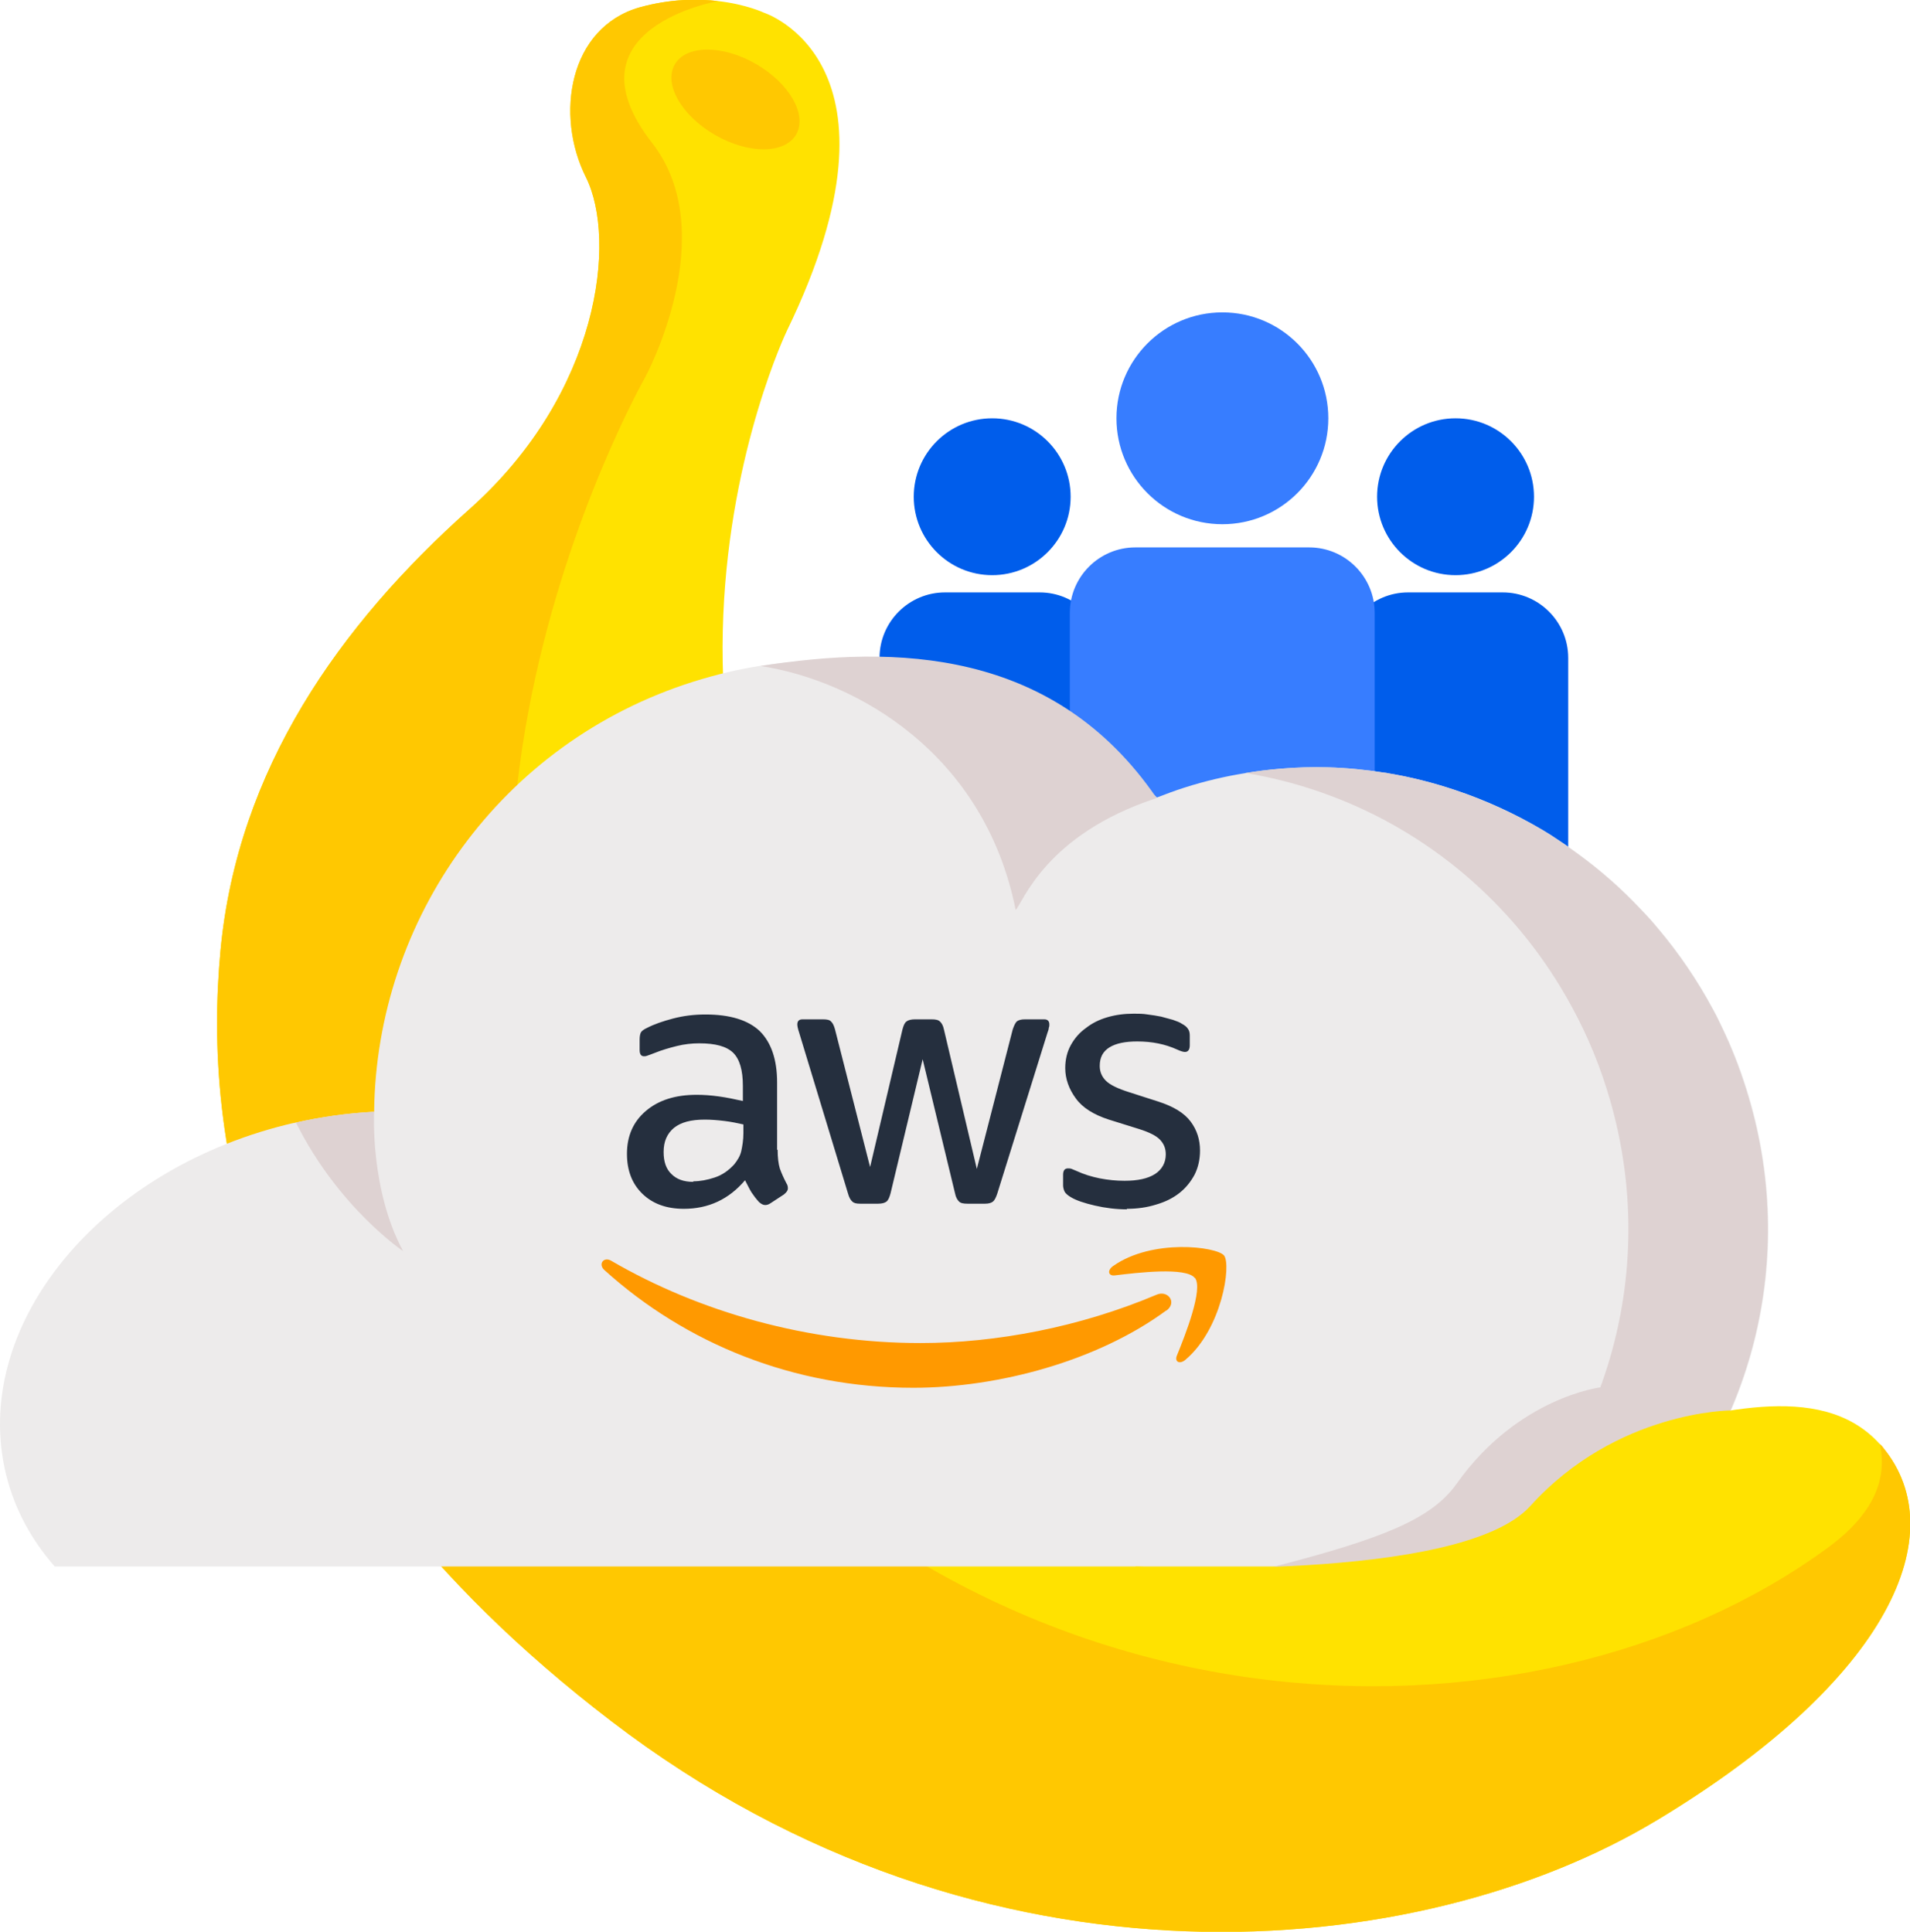 <?xml version="1.0" encoding="UTF-8"?>
<svg id="Calque_2" data-name="Calque 2" xmlns="http://www.w3.org/2000/svg" viewBox="0 0 70.86 71.67">
  <defs>
    <style>
      .cls-1 {
        fill: #edebeb;
      }

      .cls-2 {
        fill: #f90;
        fill-rule: evenodd;
      }

      .cls-3 {
        fill: #252f3e;
      }

      .cls-4 {
        fill: #ffe200;
      }

      .cls-5 {
        fill: #377dff;
      }

      .cls-6 {
        fill: #ffc801;
      }

      .cls-7 {
        fill: #005deb;
      }

      .cls-8 {
        fill: #ded2d2;
      }
    </style>
  </defs>
  <g id="Calque_1-2" data-name="Calque 1">
    <g>
      <path class="cls-7" d="M52.24,21.98h3.51c1.34,0,2.43,1.09,2.43,2.43v8.42h-8.37v-8.42c0-1.34,1.09-2.43,2.43-2.43Z"/>
      <circle class="cls-7" cx="54" cy="18.43" r="2.91"/>
      <path class="cls-7" d="M35.06,21.98h3.51c1.34,0,2.43,1.09,2.43,2.43v8.42h-8.37v-8.42c0-1.34,1.09-2.43,2.43-2.43Z"/>
      <circle class="cls-7" cx="36.81" cy="18.43" r="2.91"/>
      <path class="cls-5" d="M42.13,20.31h6.44c1.34,0,2.43,1.09,2.43,2.43v11.33h-11.31v-11.33c0-1.34,1.09-2.43,2.43-2.43Z"/>
      <circle class="cls-5" cx="45.35" cy="15.52" r="3.93"/>
      <g>
        <path class="cls-4" d="M61.46,67.54c-8.72,5.26-24.9,6.94-38.78-3.68-13.87-10.61-15.13-21.86-14.5-28.59.63-6.72,4.41-12.08,9.25-16.39,4.83-4.31,5.46-9.98,4.31-12.3-1.16-2.31-.63-5.57,2-6.31,1.12-.31,2.12-.32,2.9-.23,1.05.12,1.7.43,1.7.43,0,0,5.69,1.82.86,11.79,0,0-8.41,17.45,6.31,32.05,5.49,5.46,11.38,7.94,16.61,8.9,2.76.51,5.59.43,8.35-.11,2.86-.56,7.04-2,9.27.48.05.05.1.1.14.16,2.55,3.13.32,8.54-8.41,13.8Z"/>
        <path class="cls-6" d="M61.46,67.54c-8.72,5.26-24.9,6.94-38.78-3.68-13.87-10.61-15.13-21.86-14.5-28.59.63-6.72,4.41-12.08,9.25-16.39,4.83-4.31,5.46-9.98,4.31-12.3-1.16-2.31-.63-5.57,2-6.31,1.12-.31,2.12-.32,2.9-.23,0,0-5.77,1-2.45,5.26,2.64,3.38-.26,8.71-.26,8.71,0,0-11.27,19.78.15,34.9,12.21,16.16,32.76,16.58,43.75,8.5,1.67-1.23,2.2-2.52,1.91-3.84.05.05.1.1.14.16,2.55,3.13.32,8.54-8.41,13.8Z"/>
        <ellipse class="cls-6" cx="27.28" cy="3.69" rx="1.52" ry="2.6" transform="translate(10.45 25.47) rotate(-60)"/>
      </g>
      <g>
        <path class="cls-1" d="M60.72,57.51c-.2.21-.42.41-.64.61H2.03c-.86-.98-1.48-2.11-1.8-3.39-1.34-5.42,3.31-11.24,10.39-13,.12-.03.24-.06.36-.08.98-.22,1.95-.35,2.9-.4.08-7.13,4.68-13.7,11.85-15.96.83-.26,1.66-.46,2.5-.59h0s.04,0,.06-.01c5.46-.83,10.89,1.09,14.63,4.9,0,0,0,0,0,0h0c.34-.13.68-.26,1.03-.37.75-.24,1.52-.42,2.28-.54.11-.02.22-.03.32-.05.22-.03.43-.06.65-.08.11-.01.22-.02.33-.03.58-.05,1.17-.07,1.74-.05.71.02,1.41.09,2.11.2.04,0,.08.01.12.02.85.14,1.67.35,2.48.62,1.14.38,2.23.88,3.26,1.49.19.11.37.23.55.35.18.12.36.24.54.37.81.57,1.57,1.21,2.27,1.92.15.16.31.32.46.48,0,0,0,0,0,0,.15.16.3.33.44.5.79.93,1.5,1.97,2.09,3.08.11.2.21.41.31.62.35.73.65,1.49.9,2.29,1.98,6.28.19,12.81-4.07,17.09Z"/>
        <g>
          <path class="cls-8" d="M37.68,33.76c.28-.27,1.09-2.79,5.23-4.15-3.81-5.57-9.71-5.68-14.69-4.9,3.61.56,8.31,3.28,9.46,9.05Z"/>
          <path class="cls-8" d="M60.72,57.51c-.21.21-.42.41-.64.6h-5.18c4.72-4.25,6.78-11.12,4.71-17.7-.38-1.22-.89-2.36-1.5-3.42-2.01-3.51-5.14-6.12-8.76-7.47-1.01-.38-2.06-.66-3.14-.84.11-.02.22-.03.32-.05.22-.03.43-.06.65-.08.11-.01.22-.02.33-.03.58-.05,1.17-.06,1.74-.05.71.02,1.41.09,2.11.2.04,0,.08.01.12.02.85.14,1.67.35,2.48.62,1.14.38,2.23.88,3.26,1.49.19.11.37.23.55.35.18.12.36.24.54.37.81.57,1.57,1.21,2.27,1.92.15.16.31.32.46.48,0,0,0,0,0,0,.15.16.3.33.44.5.79.93,1.5,1.97,2.09,3.08.11.2.21.41.31.62.35.73.65,1.49.9,2.29,1.98,6.28.19,12.81-4.07,17.09Z"/>
        </g>
        <path class="cls-8" d="M14.97,46.43s-2.41-1.61-3.99-4.78c.98-.22,1.95-.35,2.9-.4,0,0-.16,2.89,1.08,5.18Z"/>
      </g>
      <path class="cls-8" d="M59.4,51.47s-3.08.36-5.36,3.58c-.93,1.31-2.73,2.03-6.75,3.07-.83,2.23,8.62,1.3,8.62,1.3l6.61-6.67-3.12-1.27Z"/>
      <path class="cls-4" d="M42.12,58.12s12.06.62,14.65-2.24c3.21-3.55,7.45-3.55,7.45-3.55l-1.17,6.86-7.14.81-6.98,1.81-6.81-3.69Z"/>
      <g>
        <path class="cls-3" d="M28.85,42.66c0,.29.03.52.08.69.06.17.14.35.25.56.04.06.05.12.05.18,0,.08-.05.15-.15.23l-.49.32c-.07.05-.14.07-.2.07-.08,0-.15-.04-.23-.11-.11-.12-.2-.24-.28-.36-.08-.13-.15-.28-.24-.45-.6.71-1.36,1.06-2.27,1.06-.65,0-1.16-.19-1.54-.56-.38-.37-.57-.86-.57-1.48,0-.66.23-1.19.7-1.59.47-.4,1.09-.6,1.89-.6.26,0,.53.02.82.06s.58.1.89.17v-.56c0-.59-.12-.99-.36-1.23-.25-.24-.66-.35-1.26-.35-.27,0-.55.03-.83.1s-.56.15-.83.26c-.12.05-.22.08-.27.1-.05.02-.09.02-.12.02-.11,0-.16-.08-.16-.24v-.38c0-.12.02-.22.05-.27s.11-.11.22-.16c.27-.14.59-.25.97-.35.38-.1.78-.15,1.2-.15.92,0,1.59.21,2.02.62.42.42.64,1.05.64,1.9v2.5h.02ZM25.72,43.83c.25,0,.52-.05.79-.14.28-.09.52-.26.73-.49.12-.15.22-.31.26-.49s.08-.41.08-.67v-.32c-.22-.05-.46-.1-.71-.13s-.49-.05-.72-.05c-.52,0-.89.1-1.15.31-.25.21-.38.5-.38.89,0,.36.09.63.29.82.19.19.45.29.81.29ZM31.91,44.66c-.14,0-.23-.02-.29-.08-.06-.05-.12-.15-.16-.3l-1.81-5.96c-.05-.15-.07-.25-.07-.31,0-.12.06-.19.19-.19h.76c.15,0,.25.02.3.08.06.05.11.15.15.3l1.3,5.1,1.2-5.1c.04-.15.08-.25.15-.3.06-.05.17-.08.31-.08h.62c.15,0,.25.02.31.08.06.05.12.15.15.3l1.22,5.17,1.33-5.17c.05-.15.1-.25.15-.3.06-.05.16-.08.3-.08h.72c.12,0,.19.06.19.19,0,.04,0,.08-.02.12,0,.05-.02.11-.05.19l-1.86,5.96c-.05.15-.1.25-.16.3s-.16.08-.29.08h-.66c-.15,0-.25-.02-.31-.08s-.12-.15-.15-.31l-1.2-4.97-1.19,4.97c-.04.15-.08.25-.15.31-.06.05-.17.08-.31.08h-.66ZM41.81,44.87c-.4,0-.8-.05-1.19-.14-.39-.09-.69-.19-.89-.31-.12-.07-.21-.15-.24-.22-.03-.07-.05-.15-.05-.22v-.39c0-.16.06-.24.18-.24.05,0,.09,0,.14.02.05.02.12.05.19.08.26.12.55.21.85.27.31.06.61.09.92.09.49,0,.86-.08,1.13-.25.26-.17.4-.42.4-.73,0-.22-.07-.39-.21-.54-.14-.15-.4-.28-.78-.4l-1.12-.35c-.56-.18-.98-.44-1.23-.79-.25-.34-.39-.72-.39-1.12,0-.32.07-.61.21-.86.14-.25.32-.46.56-.63.23-.18.49-.31.8-.4.31-.09.63-.13.97-.13.17,0,.35,0,.52.03.18.02.34.05.5.08.15.04.3.08.44.12.14.05.25.09.32.14.11.06.19.12.23.19.05.06.07.15.07.25v.36c0,.16-.06.25-.18.25-.06,0-.16-.03-.29-.09-.44-.2-.93-.3-1.48-.3-.44,0-.79.07-1.03.22s-.36.37-.36.69c0,.22.08.4.23.55.15.15.44.29.85.42l1.09.35c.56.18.96.42,1.2.74.24.32.35.68.35,1.08,0,.33-.07.63-.2.89-.14.26-.32.49-.56.68-.24.19-.52.33-.86.43-.35.11-.71.16-1.1.16Z"/>
        <g>
          <path class="cls-2" d="M43.27,48.62c-2.54,1.87-6.22,2.87-9.39,2.87-4.44,0-8.44-1.64-11.46-4.37-.24-.22-.02-.51.26-.34,3.27,1.9,7.3,3.05,11.47,3.05,2.81,0,5.91-.59,8.75-1.79.42-.19.79.28.37.59Z"/>
          <path class="cls-2" d="M44.33,47.42c-.32-.42-2.14-.2-2.97-.1-.25.03-.29-.19-.06-.35,1.45-1.02,3.83-.72,4.11-.39.28.35-.08,2.73-1.43,3.87-.21.18-.41.08-.32-.15.31-.76.99-2.48.67-2.89Z"/>
        </g>
      </g>
    </g>
  </g>
</svg>